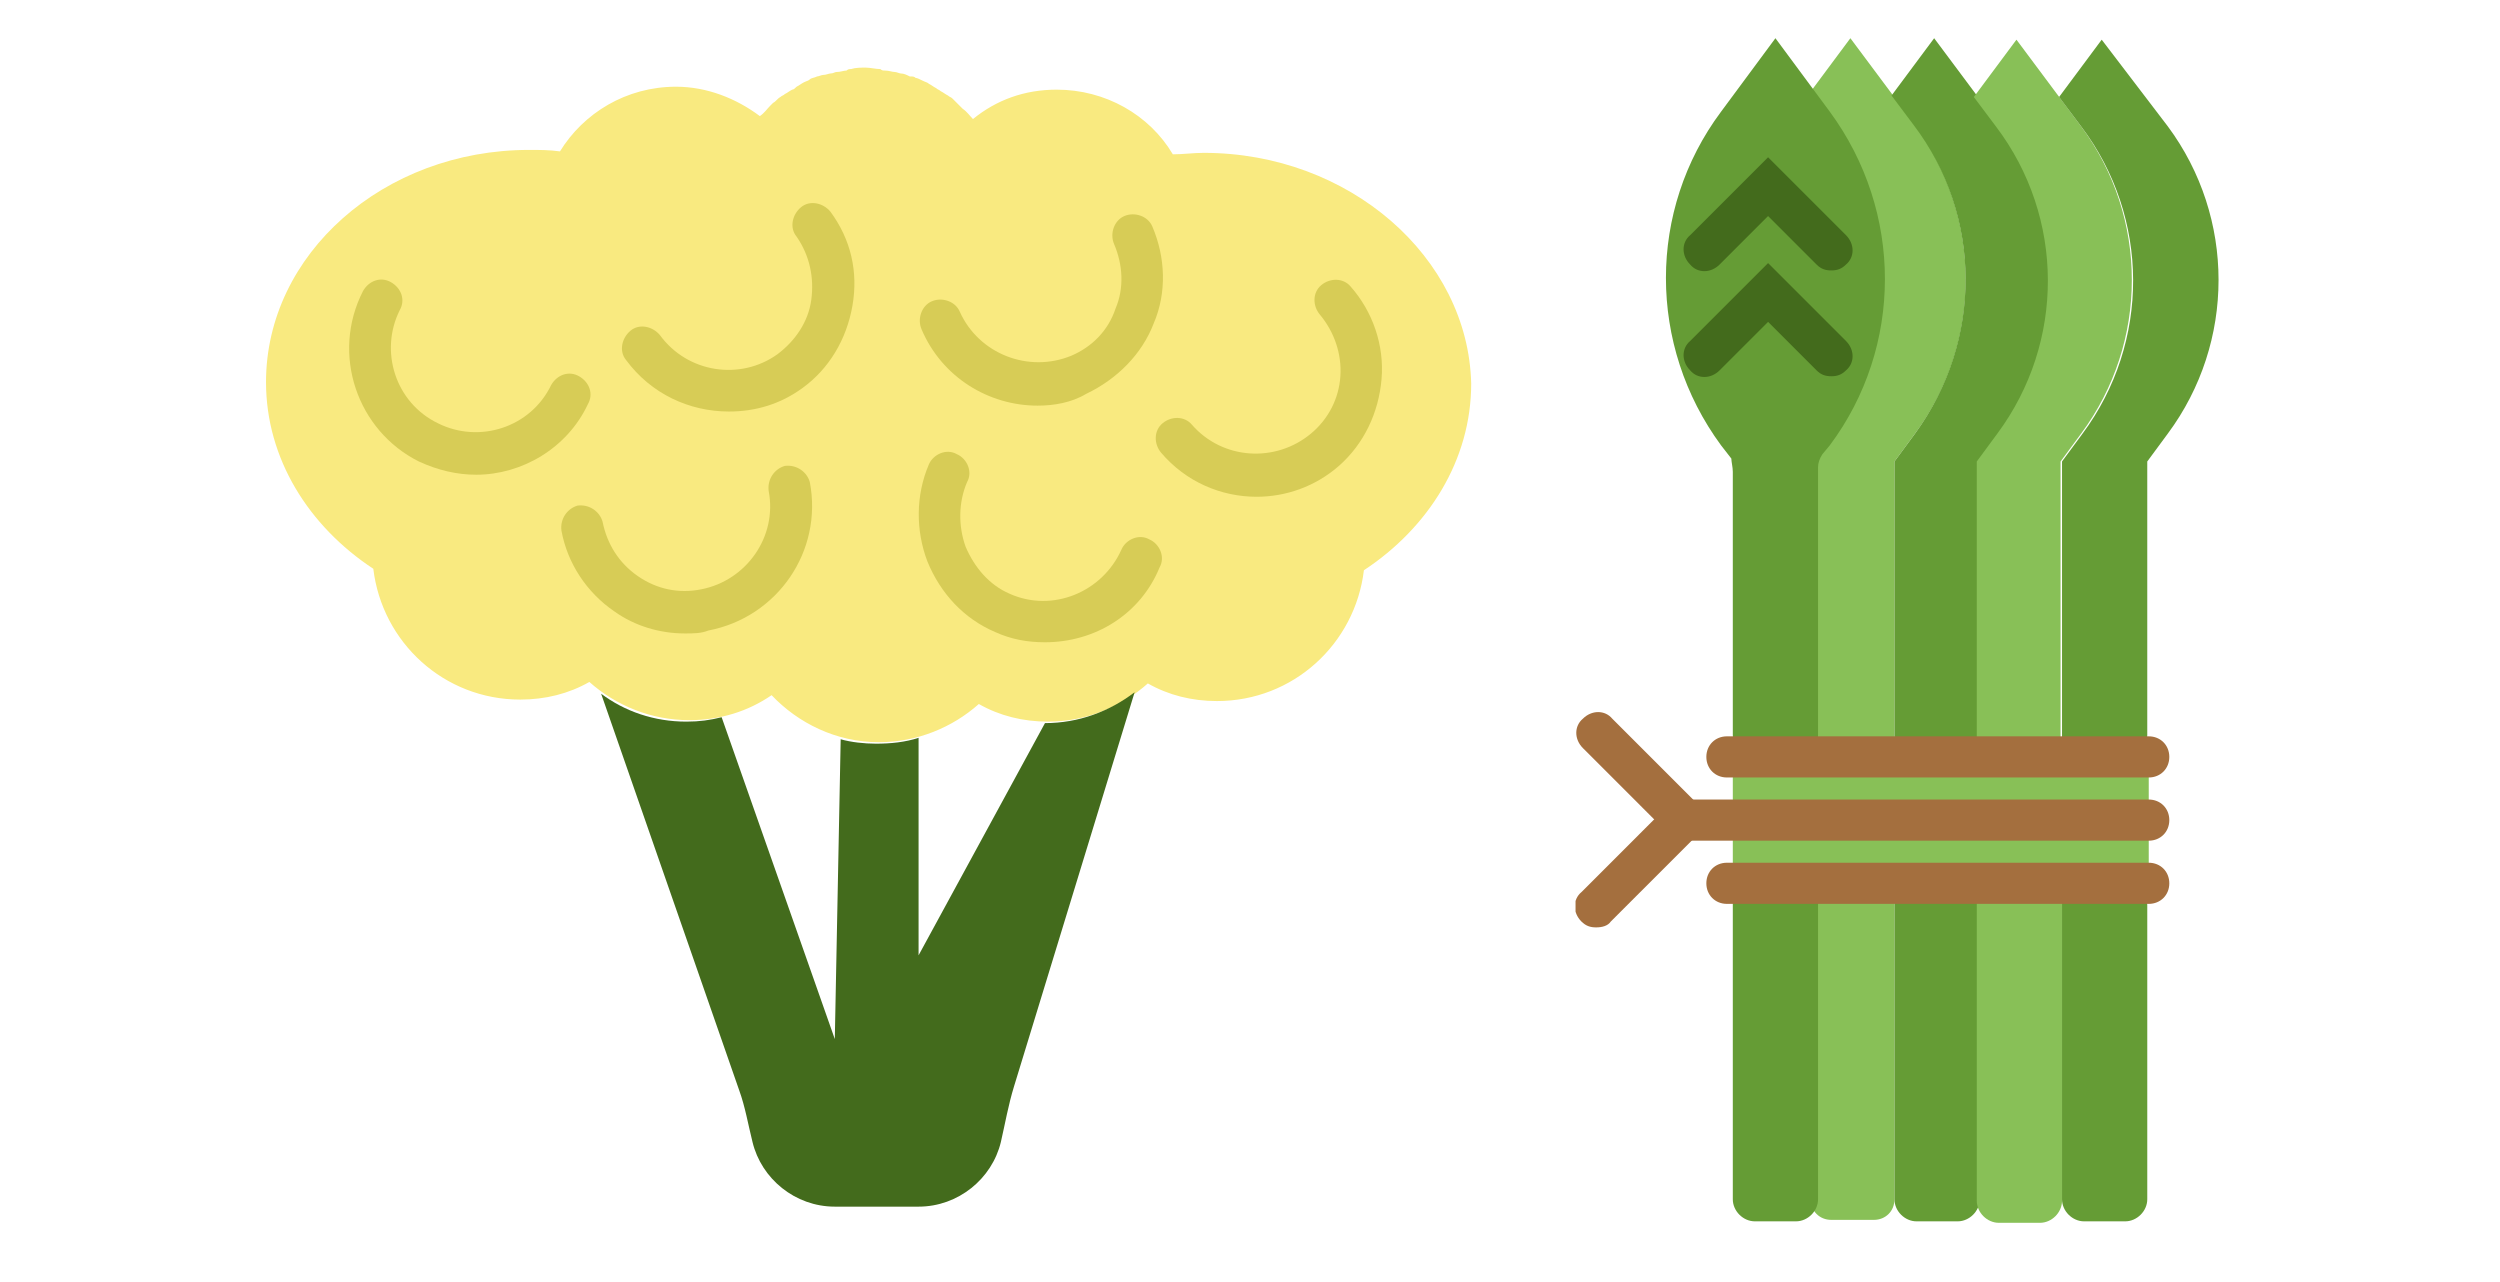 <?xml version="1.0" encoding="utf-8"?>
<!-- Generator: Adobe Illustrator 23.0.2, SVG Export Plug-In . SVG Version: 6.00 Build 0)  -->
<svg version="1.1" id="Capa_1" xmlns="http://www.w3.org/2000/svg" xmlns:xlink="http://www.w3.org/1999/xlink" x="0px" y="0px"
	 viewBox="0 0 170.1 87.2" style="enable-background:new 0 0 170.1 87.2;" xml:space="preserve">
<style type="text/css">
	.st0{fill:#F9EA80;}
	.st1{fill:#436B1C;}
	.st2{fill:#D7CC56;}
	.st3{fill:#88C057;}
	.st4{fill:#A46F3E;}
	.st5{fill:#659C35;}
	.st6{clip-path:url(#SVGID_2_);fill:#88C057;}
	.st7{clip-path:url(#SVGID_2_);fill:#659C35;}
	.st8{clip-path:url(#SVGID_2_);fill:#A46F3E;}
</style>
<g>
	<g>
		<path class="st0" d="M81.9,10.4c-0.7,0-1.4,0.1-2.1,0.1c-1.6-2.7-4.6-4.4-7.9-4.4c-2.2,0-4.1,0.7-5.7,2c-0.2-0.2-0.4-0.5-0.7-0.7
			c-0.1-0.1-0.1-0.1-0.2-0.2C65.1,7,65,6.9,64.8,6.7c-0.1-0.1-0.2-0.1-0.3-0.2c-0.2-0.1-0.3-0.2-0.5-0.3c-0.1-0.1-0.2-0.1-0.3-0.2
			c-0.2-0.1-0.3-0.2-0.5-0.3c-0.1-0.1-0.2-0.1-0.4-0.2c-0.2-0.1-0.4-0.2-0.5-0.2c-0.1-0.1-0.2-0.1-0.4-0.1C61.7,5.1,61.5,5,61.3,5
			c-0.1,0-0.3-0.1-0.4-0.1c-0.2,0-0.4-0.1-0.7-0.1c-0.1,0-0.2,0-0.3-0.1c-0.3,0-0.7-0.1-1-0.1c-0.3,0-0.7,0-1,0.1
			c-0.1,0-0.2,0-0.3,0.1c-0.2,0-0.4,0.1-0.7,0.1c-0.1,0-0.2,0.1-0.4,0.1C56.4,5,56.2,5.1,56,5.1c-0.1,0-0.3,0.1-0.4,0.1
			c-0.2,0.1-0.4,0.1-0.5,0.2c-0.1,0.1-0.2,0.1-0.4,0.2c-0.2,0.1-0.3,0.2-0.5,0.3C54.1,6,54,6.1,53.9,6.1c-0.2,0.1-0.3,0.2-0.5,0.3
			c-0.1,0.1-0.2,0.1-0.3,0.2c-0.2,0.1-0.3,0.3-0.5,0.4c-0.1,0.1-0.1,0.1-0.2,0.2c-0.2,0.2-0.4,0.5-0.7,0.7c-1.6-1.2-3.6-2-5.7-2
			c-3.4,0-6.3,1.8-7.9,4.4c-0.7-0.1-1.4-0.1-2.1-0.1c-9.9,0-17.9,7.1-17.9,15.8c0,5.2,2.9,9.8,7.3,12.7c0.6,5,4.8,8.9,10,8.9
			c1.7,0,3.3-0.4,4.7-1.2c1.8,1.6,4.2,2.6,6.8,2.6c2.1,0,4-0.6,5.6-1.7c1.8,1.9,4.4,3.2,7.3,3.2c2.6,0,5-1,6.8-2.6
			c1.4,0.8,3,1.2,4.7,1.2c2.6,0,5-1,6.8-2.6c1.4,0.8,3,1.2,4.7,1.2c5.2,0,9.4-3.9,10-8.9c4.4-2.9,7.3-7.5,7.3-12.7
			C99.9,17.5,91.8,10.4,81.9,10.4L81.9,10.4z M81.9,10.4"/>
		<path class="st1" d="M71.1,49.2L62.5,65V50.2c-0.9,0.3-1.9,0.4-2.9,0.4c-0.8,0-1.7-0.1-2.4-0.3l-0.4,20.4l-7.7-21.9
			c-0.8,0.2-1.5,0.3-2.4,0.3c-2.2,0-4.2-0.7-5.8-1.9l9.4,27c0.4,1.1,0.6,2.3,0.9,3.5c0.6,2.5,2.9,4.4,5.6,4.4h5.7
			c2.7,0,5-1.9,5.6-4.4c0.3-1.3,0.5-2.5,0.9-3.8l8.2-26.8C75.5,48.4,73.4,49.2,71.1,49.2L71.1,49.2z M71.1,49.2"/>
		<path class="st2" d="M32.4,32.3c-1.3,0-2.6-0.3-3.9-0.9c-4.2-2.1-6-7.3-3.8-11.6c0.4-0.7,1.2-1,1.9-0.6c0.7,0.4,1,1.2,0.6,1.9
			c-1.4,2.8-0.3,6.3,2.6,7.7c2.8,1.4,6.3,0.3,7.7-2.6c0.4-0.7,1.2-1,1.9-0.6c0.7,0.4,1,1.2,0.6,1.9C38.6,30.5,35.5,32.3,32.4,32.3
			L32.4,32.3z M32.4,32.3"/>
		<path class="st2" d="M46.6,43.1c-1.7,0-3.4-0.5-4.8-1.5c-1.9-1.3-3.2-3.3-3.6-5.5c-0.1-0.8,0.4-1.5,1.1-1.7
			c0.8-0.1,1.5,0.4,1.7,1.1c0.3,1.5,1.1,2.8,2.4,3.7c1.3,0.9,2.8,1.2,4.3,0.9c3.1-0.6,5.2-3.6,4.6-6.7c-0.1-0.8,0.4-1.5,1.1-1.7
			c0.8-0.1,1.5,0.4,1.7,1.1c0.9,4.7-2.2,9.2-6.9,10.1C47.7,43.1,47.2,43.1,46.6,43.1L46.6,43.1z M46.6,43.1"/>
		<path class="st2" d="M70.6,27.6c-3.3,0-6.5-1.9-7.9-5.2c-0.3-0.7,0-1.6,0.7-1.9c0.7-0.3,1.6,0,1.9,0.7c1.3,2.9,4.7,4.2,7.6,3
			c1.4-0.6,2.5-1.7,3-3.2c0.6-1.4,0.5-3-0.1-4.4c-0.3-0.7,0-1.6,0.7-1.9c0.7-0.3,1.6,0,1.9,0.7c0.9,2.1,1,4.5,0.1,6.6
			c-0.8,2.1-2.5,3.8-4.6,4.8C72.9,27.4,71.7,27.6,70.6,27.6L70.6,27.6z M70.6,27.6"/>
		<path class="st2" d="M71.1,43.7c-1.2,0-2.3-0.2-3.4-0.7c-2.1-0.9-3.7-2.6-4.6-4.8c-0.8-2.1-0.8-4.5,0.1-6.6
			c0.3-0.7,1.2-1.1,1.9-0.7c0.7,0.3,1.1,1.2,0.7,1.9c-0.6,1.4-0.6,3-0.1,4.4c0.6,1.4,1.6,2.6,3,3.2c2.9,1.3,6.3-0.1,7.6-3
			c0.3-0.7,1.2-1.1,1.9-0.7c0.7,0.3,1.1,1.2,0.7,1.9C77.6,41.8,74.5,43.7,71.1,43.7L71.1,43.7z M71.1,43.7"/>
		<path class="st2" d="M49.6,28c-2.7,0-5.3-1.2-7-3.5c-0.5-0.6-0.3-1.5,0.3-2c0.6-0.5,1.5-0.3,2,0.3c1.9,2.6,5.5,3.1,8,1.3
			c1.2-0.9,2.1-2.2,2.3-3.7c0.2-1.5-0.1-3-1-4.3c-0.5-0.6-0.3-1.5,0.3-2c0.6-0.5,1.5-0.3,2,0.3c1.4,1.9,1.9,4.1,1.5,6.4
			c-0.4,2.3-1.6,4.3-3.4,5.6C53.1,27.5,51.4,28,49.6,28L49.6,28z M49.6,28"/>
		<path class="st2" d="M85.5,33.8c-2.4,0-4.8-1-6.5-3c-0.5-0.6-0.5-1.5,0.1-2c0.6-0.5,1.5-0.5,2,0.1c2.1,2.4,5.7,2.6,8.1,0.6
			c1.2-1,1.9-2.4,2-3.9c0.1-1.5-0.4-3-1.4-4.2c-0.5-0.6-0.5-1.5,0.1-2c0.6-0.5,1.5-0.5,2,0.1c1.5,1.7,2.3,4,2.1,6.3
			c-0.2,2.3-1.2,4.4-2.9,5.9C89.5,33.1,87.5,33.8,85.5,33.8L85.5,33.8z M85.5,33.8"/>
	</g>
	<g>
		<rect x="117.9" y="50.7" class="st3" width="28.3" height="9.4"/>
		<path class="st4" d="M146.2,57.2h-31.7c-0.8,0-1.4-0.6-1.4-1.4c0-0.8,0.6-1.4,1.4-1.4h31.7c0.8,0,1.4,0.6,1.4,1.4
			C147.6,56.6,147,57.2,146.2,57.2L146.2,57.2z M146.2,57.2"/>
		<path class="st3" d="M124.6,29.5l-1.4,1.9v20.1h5.7V31.4l1.4-1.9c4.6-6.2,4.6-14.7,0-21l-4.4-5.9l-2.9,3.9l1.5,2
			C129.2,14.7,129.2,23.2,124.6,29.5L124.6,29.5z M124.6,29.5"/>
		<path class="st3" d="M123.2,60.1v21.5c0,0.8,0.6,1.4,1.4,1.4h2.9c0.8,0,1.4-0.6,1.4-1.4V60.1H123.2z M123.2,60.1"/>
		<path class="st5" d="M117.9,61.5v20.1c0,0.8,0.7,1.5,1.5,1.5h2.8c0.8,0,1.5-0.7,1.5-1.5V61.5c0-0.8-0.7-1.5-1.5-1.5h-2.8
			C118.6,60.1,117.9,60.7,117.9,61.5L117.9,61.5z M117.9,61.5"/>
		<path class="st5" d="M117.9,32.1V50c0,0.8,0.7,1.5,1.5,1.5h2.8c0.8,0,1.5-0.7,1.5-1.5V31.8c0-0.3,0.1-0.6,0.3-0.9l0.5-0.6
			c5-6.7,5-15.9,0-22.7l-3.7-5l-3.7,5c-5,6.7-5,15.9,0,22.7l0.7,0.9C117.8,31.4,117.9,31.8,117.9,32.1L117.9,32.1z M117.9,32.1"/>
		<path class="st5" d="M130.3,29.5l-1.4,1.9v20.1h5.7V31.4l1.4-1.9c4.6-6.2,4.6-14.7,0-21l-4.4-5.9l-2.9,3.9l1.5,2
			C134.9,14.7,134.9,23.2,130.3,29.5L130.3,29.5z M130.3,29.5"/>
		<path class="st5" d="M128.9,60.1v21.5c0,0.8,0.7,1.5,1.5,1.5h2.8c0.8,0,1.5-0.7,1.5-1.5V60.1H128.9z M128.9,60.1"/>
		<path class="st3" d="M135.9,29.5l-1.4,1.9v20.1h5.7V31.4l1.4-1.9c4.6-6.2,4.6-14.7,0-20.9l-4.4-5.9l-2.9,3.9l1.5,2
			C140.5,14.8,140.5,23.3,135.9,29.5L135.9,29.5z M135.9,29.5"/>
		<g>
			<defs>
				<rect id="SVGID_1_" x="107.2" y="2.5" width="44.8" height="82.3"/>
			</defs>
			<clipPath id="SVGID_2_">
				<use xlink:href="#SVGID_1_"  style="overflow:visible;"/>
			</clipPath>
			<path class="st6" d="M134.5,60.1v21.6c0,0.8,0.7,1.5,1.5,1.5h2.8c0.8,0,1.5-0.7,1.5-1.5V60.1H134.5z M134.5,60.1"/>
			<path class="st7" d="M141.7,29.5l-1.4,1.9v20.1h4.3c0.8,0,1.5-0.7,1.5-1.5V31.4l1.4-1.9c4.6-6.2,4.6-14.7,0-20.9L143,2.7
				l-2.9,3.9l1.5,2C146.3,14.8,146.3,23.3,141.7,29.5L141.7,29.5z M141.7,29.5"/>
			<path class="st7" d="M140.3,60.1v21.5c0,0.8,0.7,1.5,1.5,1.5h2.8c0.8,0,1.5-0.7,1.5-1.5v-20c0-0.8-0.7-1.5-1.5-1.5H140.3z
				 M140.3,60.1"/>
			<path class="st8" d="M108.6,63.1c-0.4,0-0.7-0.1-1-0.4c-0.6-0.6-0.6-1.5,0-2l5.9-5.9c0.6-0.6,1.5-0.6,2,0c0.6,0.6,0.6,1.5,0,2
				l-5.9,5.9C109.4,63,109,63.1,108.6,63.1L108.6,63.1z M108.6,63.1"/>
			<path class="st8" d="M114.6,57.2c-0.4,0-0.7-0.1-1-0.4l-5.9-5.9c-0.6-0.6-0.6-1.5,0-2c0.6-0.6,1.5-0.6,2,0l5.9,5.9
				c0.6,0.6,0.6,1.5,0,2C115.3,57.1,114.9,57.2,114.6,57.2L114.6,57.2z M114.6,57.2"/>
		</g>
		<path class="st1" d="M124.6,18.4c-0.4,0-0.7-0.1-1-0.4l-3.3-3.3L117,18c-0.6,0.6-1.5,0.6-2,0c-0.6-0.6-0.6-1.5,0-2l5.3-5.3
			l5.3,5.3c0.6,0.6,0.6,1.5,0,2C125.3,18.3,125,18.4,124.6,18.4L124.6,18.4z M124.6,18.4"/>
		<path class="st1" d="M124.6,25.6c-0.4,0-0.7-0.1-1-0.4l-3.3-3.3l-3.3,3.3c-0.6,0.6-1.5,0.6-2,0c-0.6-0.6-0.6-1.5,0-2l5.3-5.3
			l5.3,5.3c0.6,0.6,0.6,1.5,0,2C125.3,25.5,125,25.6,124.6,25.6L124.6,25.6z M124.6,25.6"/>
		<path class="st4" d="M146.2,52.9h-28.7c-0.8,0-1.4-0.6-1.4-1.4c0-0.8,0.6-1.4,1.4-1.4h28.7c0.8,0,1.4,0.6,1.4,1.4
			C147.6,52.3,147,52.9,146.2,52.9L146.2,52.9z M146.2,52.9"/>
		<path class="st4" d="M146.2,61.5h-28.7c-0.8,0-1.4-0.6-1.4-1.4c0-0.8,0.6-1.4,1.4-1.4h28.7c0.8,0,1.4,0.6,1.4,1.4
			C147.6,60.9,147,61.5,146.2,61.5L146.2,61.5z M146.2,61.5"/>
	</g>
</g>
</svg>
